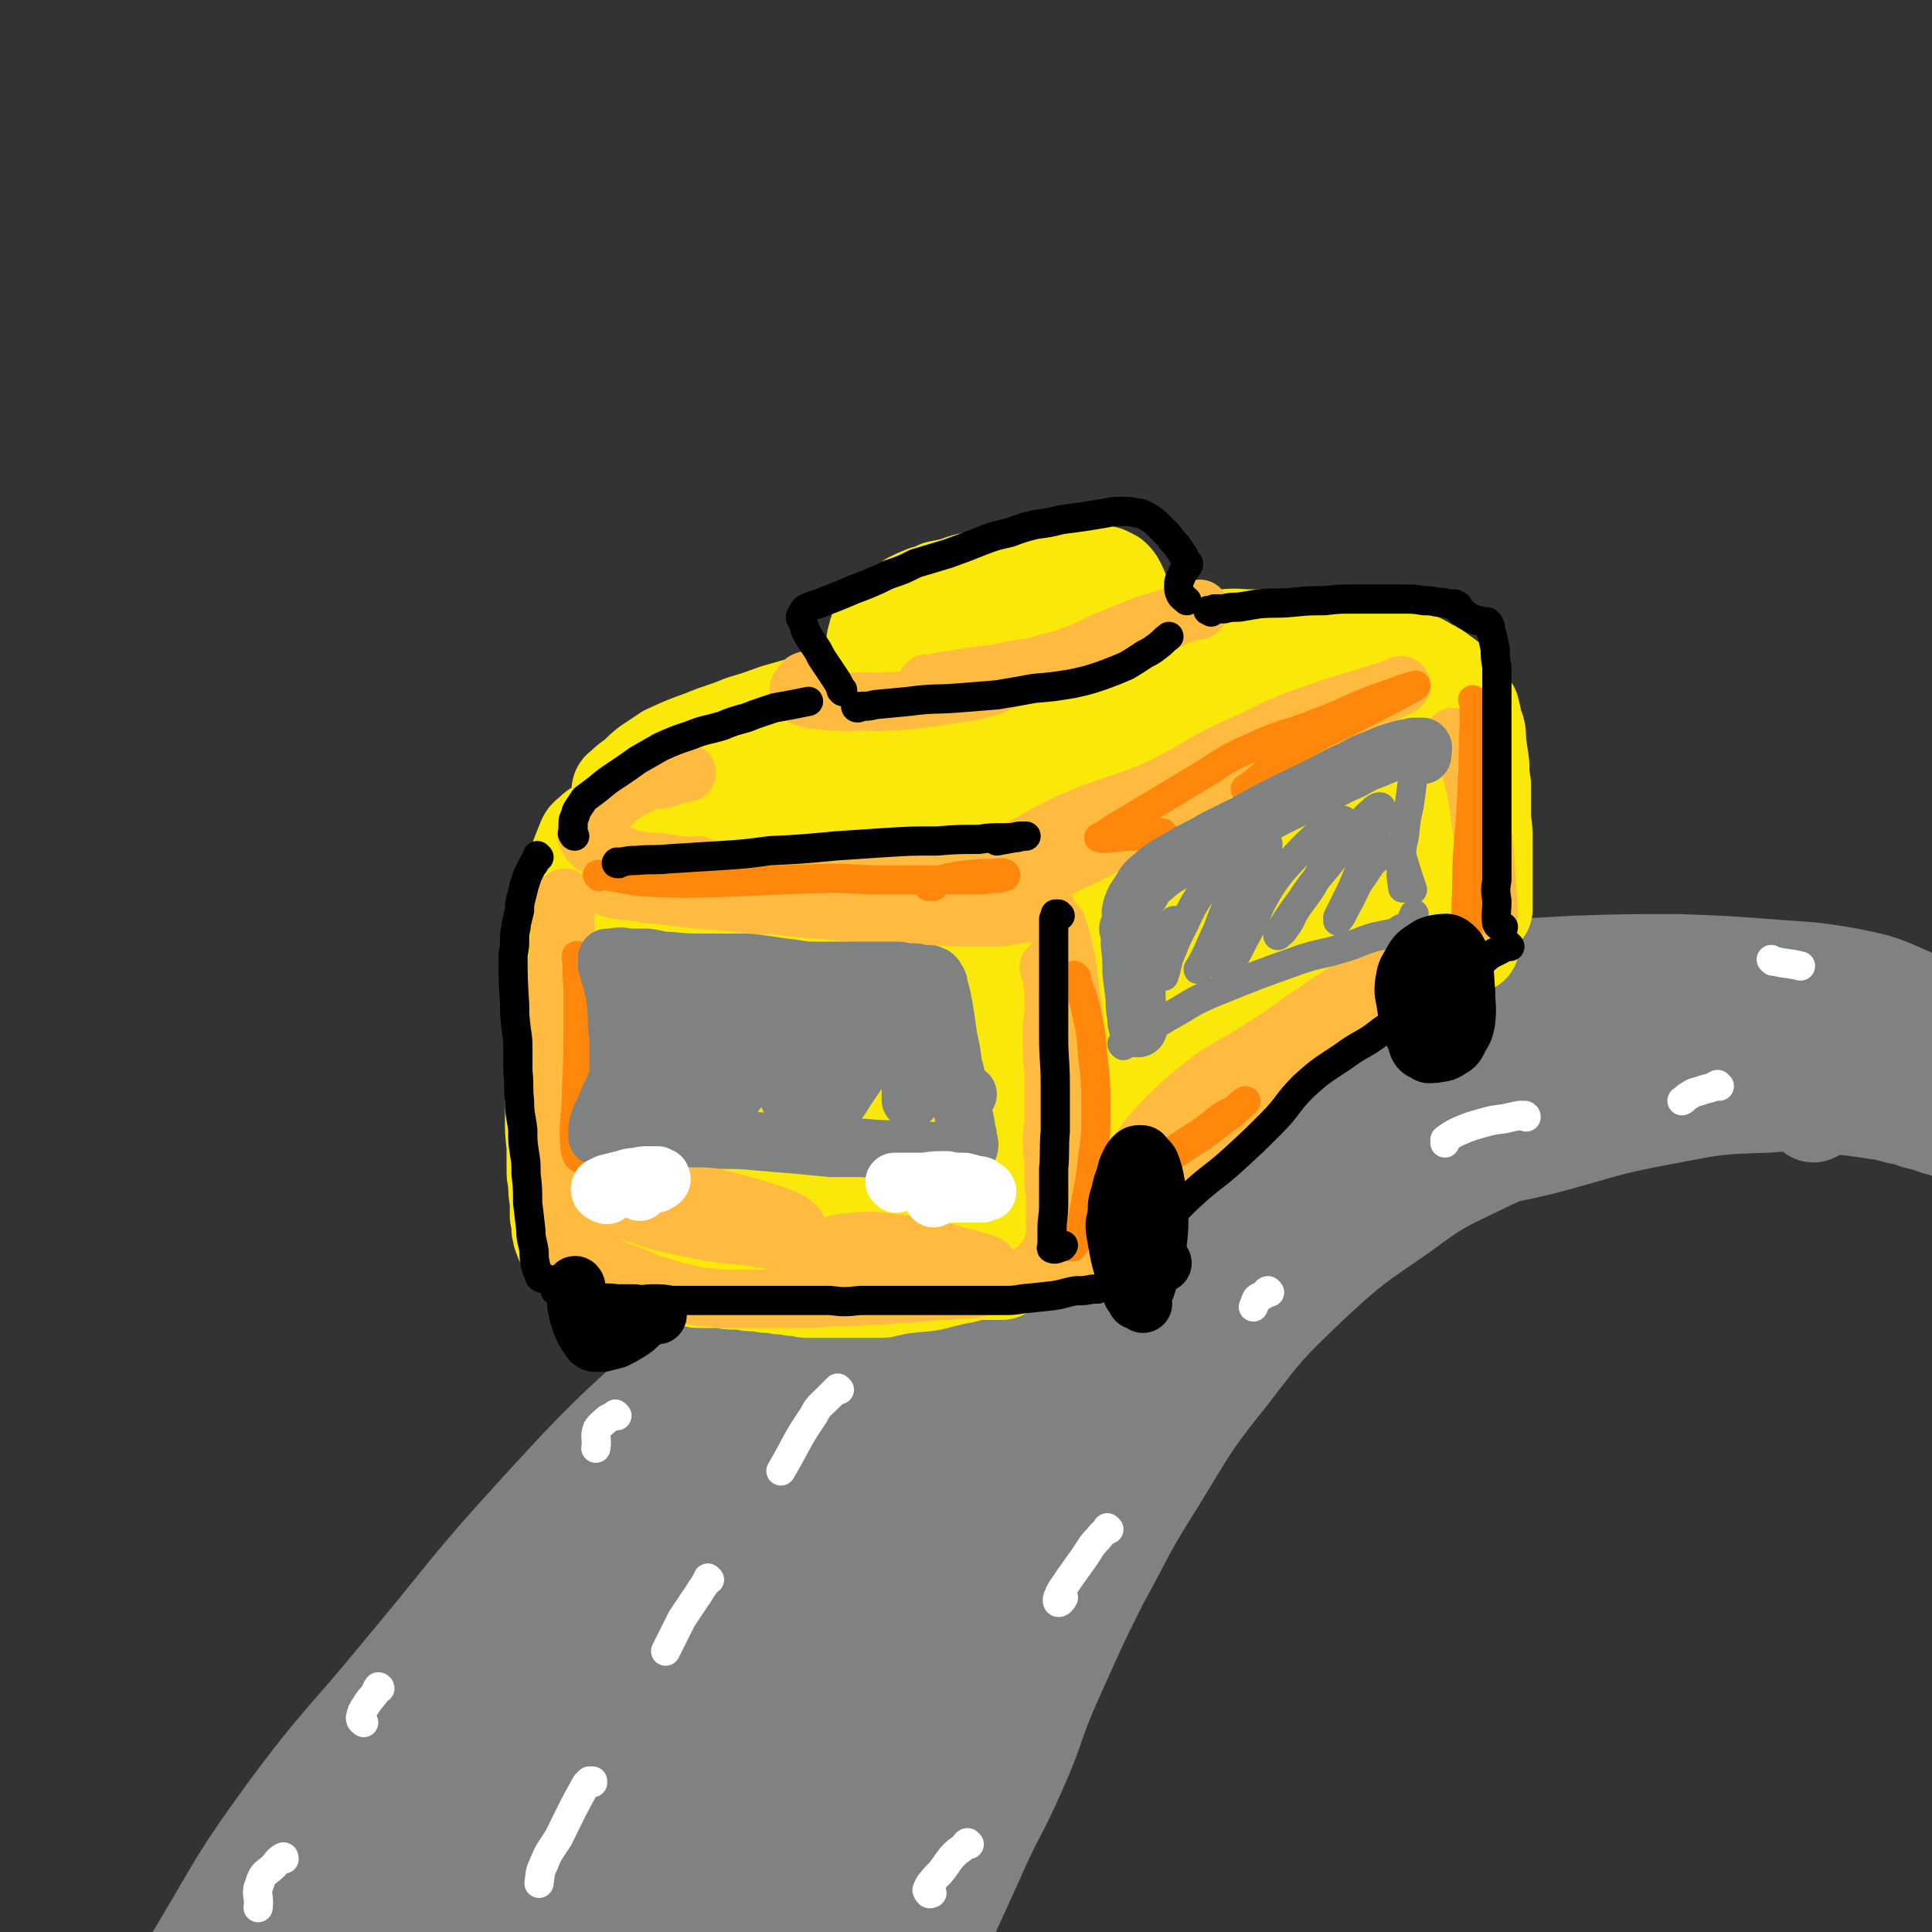 <svg viewBox='0 0 1190 1190' version='1.1' xmlns='http://www.w3.org/2000/svg' xmlns:xlink='http://www.w3.org/1999/xlink'><rect x="0" y="0" width="1190" height="1190" fill="#333333" stroke="none"/><g fill='none' stroke='#808282' stroke-width='60' stroke-linecap='round' stroke-linejoin='round'><path d='M1051,636c0,0 0,-1 -1,-1 0,0 0,0 0,0 -1,-1 -1,-1 -3,-2 -4,-1 -4,-1 -8,-3 -8,-2 -8,-3 -16,-5 -11,-4 -11,-4 -22,-6 -17,-4 -17,-5 -35,-6 -23,-2 -23,-2 -45,0 -33,2 -33,2 -65,7 -38,7 -38,8 -76,17 -41,10 -42,7 -82,22 -47,18 -47,19 -91,44 -49,28 -49,29 -93,62 -49,37 -49,37 -94,78 -46,42 -47,42 -89,88 -43,47 -42,49 -83,98 -36,44 -38,42 -72,88 -29,40 -28,41 -53,83 -20,34 -23,34 -36,70 -8,20 -4,22 -5,44 0,2 0,2 1,4 '/><path d='M1117,686c0,0 0,-1 -1,-1 -1,-1 0,-2 -1,-3 -10,-5 -10,-6 -21,-10 -6,-3 -7,-2 -13,-3 -12,-1 -12,-1 -24,-1 -17,1 -17,-1 -34,2 -27,5 -27,6 -53,15 -30,11 -30,12 -59,24 -29,11 -30,9 -58,24 -31,17 -32,17 -60,39 -32,26 -33,26 -60,56 -36,41 -38,41 -66,87 -37,59 -35,60 -64,123 -29,62 -26,64 -52,128 -25,62 -26,61 -49,124 -17,47 -14,48 -30,96 -11,36 -13,35 -24,71 -8,25 -10,25 -12,50 -2,16 1,16 3,32 0,1 1,1 2,2 '/><path d='M562,795c0,0 0,-1 -1,-1 -1,0 -1,0 -2,1 -22,18 -24,15 -43,35 -37,40 -40,39 -70,84 -66,99 -64,102 -123,206 -23,40 -20,42 -42,82 -13,23 -13,23 -29,43 -8,10 -9,9 -18,16 -1,1 -3,1 -3,0 0,-6 2,-8 4,-15 10,-30 10,-30 22,-59 18,-45 18,-45 39,-88 21,-42 21,-42 45,-82 18,-31 19,-31 39,-62 13,-21 13,-20 27,-41 5,-8 5,-10 10,-16 1,-1 3,1 2,2 -10,17 -12,17 -23,35 -27,39 -26,40 -54,79 -28,40 -27,40 -57,80 -26,35 -27,34 -54,68 -18,23 -16,25 -35,45 -10,10 -11,9 -24,16 -2,2 -5,2 -5,0 3,-8 5,-10 11,-20 21,-34 21,-34 44,-67 31,-46 31,-46 65,-90 33,-42 34,-41 68,-82 30,-35 28,-37 61,-69 21,-22 22,-22 46,-39 7,-5 19,-11 17,-5 -6,18 -17,25 -32,52 -29,51 -30,51 -56,103 -28,57 -26,58 -53,115 -21,44 -22,43 -44,87 -8,18 -8,19 -16,37 -2,3 -4,8 -2,7 4,-2 7,-6 13,-13 23,-31 23,-32 44,-65 32,-49 31,-50 63,-99 31,-50 31,-50 64,-100 23,-34 21,-36 47,-68 18,-24 20,-23 41,-44 11,-11 12,-13 24,-21 3,-2 7,-1 7,2 -1,20 -2,22 -8,44 -15,56 -15,56 -33,112 -19,58 -19,58 -41,116 -16,40 -16,41 -35,79 -8,17 -10,16 -20,32 -4,6 -4,7 -8,13 -1,1 -4,3 -3,2 10,-20 14,-22 25,-45 23,-49 20,-50 43,-99 25,-56 24,-57 53,-111 21,-41 22,-41 46,-80 15,-24 15,-25 32,-48 9,-11 10,-13 20,-20 2,-2 5,0 4,2 -1,21 -1,23 -7,44 -16,55 -16,56 -37,110 -21,57 -20,57 -47,112 -20,39 -21,39 -46,75 -14,20 -14,21 -31,38 -7,7 -9,7 -18,10 -2,0 -3,-1 -3,-4 2,-20 2,-21 7,-42 14,-51 11,-52 30,-100 22,-55 22,-55 51,-106 27,-46 29,-45 61,-89 24,-33 24,-34 51,-64 16,-17 17,-16 35,-31 6,-5 6,-6 14,-10 5,-3 7,-4 11,-4 2,0 2,3 1,6 -13,30 -12,31 -28,59 -28,47 -29,47 -61,91 -29,41 -29,42 -61,80 -27,31 -29,29 -58,58 -23,23 -23,23 -47,45 -21,19 -21,18 -42,36 -18,15 -17,15 -35,30 -15,13 -14,13 -30,26 -10,8 -10,9 -21,16 -6,4 -7,4 -14,6 -3,1 -4,0 -7,0 -1,0 -1,0 -1,-1 -1,0 0,-1 0,-1 0,-2 0,-2 1,-4 1,-5 1,-5 3,-10 3,-11 3,-11 6,-22 10,-34 8,-34 19,-67 7,-21 7,-21 17,-40 10,-23 11,-23 23,-44 12,-20 11,-21 25,-40 18,-23 20,-22 39,-44 22,-25 20,-26 43,-50 25,-26 26,-26 54,-49 30,-25 30,-25 62,-49 34,-24 33,-26 69,-46 32,-19 33,-18 68,-32 39,-17 39,-18 80,-31 42,-15 42,-15 86,-25 38,-9 39,-8 78,-12 34,-3 35,-1 69,-1 27,0 27,-1 55,1 25,3 26,1 51,9 11,3 10,6 20,13 5,3 5,3 9,6 0,0 0,1 0,1 0,0 0,0 0,0 0,-1 0,0 -1,0 0,-1 0,-1 -1,-1 -1,0 -1,0 -2,0 -1,0 -1,0 -2,-1 -2,0 -2,0 -4,-1 -4,-1 -4,-1 -8,-2 -5,-2 -5,-2 -11,-3 -7,-2 -7,-2 -14,-3 -13,-2 -13,-2 -25,-3 -20,-1 -21,-3 -41,-1 -31,1 -31,1 -62,7 -39,7 -39,9 -77,19 -37,9 -38,6 -74,17 -38,12 -38,12 -75,27 -37,16 -37,16 -72,36 -38,23 -38,23 -74,50 -40,29 -40,29 -77,62 -37,33 -37,33 -72,69 -30,32 -31,31 -58,65 -23,28 -22,29 -42,58 -16,22 -16,22 -30,45 -11,18 -11,18 -20,36 -7,16 -6,17 -13,33 -5,11 -5,11 -11,22 -4,7 -4,7 -8,13 -3,3 -2,4 -5,7 -1,0 -2,0 -2,0 0,-3 1,-4 2,-8 4,-19 4,-19 9,-37 10,-30 8,-31 21,-60 18,-39 18,-39 41,-75 25,-40 25,-40 55,-77 27,-35 27,-35 59,-66 32,-31 33,-31 68,-59 36,-28 37,-28 74,-54 38,-25 38,-25 77,-47 34,-19 35,-17 70,-33 33,-16 33,-16 65,-31 25,-11 24,-13 50,-23 31,-11 31,-9 62,-19 4,-1 5,-1 7,-2 0,-1 -1,-1 -2,0 -11,1 -11,0 -21,2 -25,6 -25,6 -49,14 -35,12 -34,13 -68,26 -39,15 -40,13 -76,31 -45,22 -45,22 -87,48 -44,28 -44,28 -86,59 -38,27 -39,26 -75,56 -36,30 -36,30 -69,64 -31,30 -30,31 -58,64 -25,30 -24,31 -47,62 -20,26 -21,26 -40,53 -14,20 -14,20 -27,41 -9,15 -7,16 -16,32 -3,7 -4,7 -8,14 -1,1 -1,1 -2,3 -1,1 -1,2 -1,3 0,0 0,-1 1,-1 3,-9 3,-9 6,-18 7,-20 7,-21 15,-40 13,-32 11,-32 26,-63 17,-33 17,-33 37,-65 22,-35 23,-35 47,-69 22,-31 20,-32 43,-62 23,-30 23,-31 49,-58 26,-27 27,-25 55,-50 28,-26 28,-27 57,-51 31,-24 31,-25 63,-46 29,-20 29,-21 61,-38 32,-16 32,-15 65,-28 34,-13 34,-14 69,-24 34,-10 34,-10 68,-15 31,-4 32,-3 63,-5 32,-1 32,-1 64,-1 27,1 27,1 54,3 24,2 24,1 48,5 20,4 21,4 39,12 10,5 9,7 17,14 2,2 2,3 3,5 2,3 1,3 2,5 1,2 1,2 2,4 0,1 0,1 0,2 0,1 0,1 0,2 0,1 0,1 0,1 0,1 -1,1 -1,1 -1,1 -1,1 -2,1 -1,0 -1,0 -1,0 -1,0 -1,0 -2,-1 -3,0 -3,-1 -7,-1 -10,-2 -10,-2 -20,-4 -16,-4 -16,-5 -32,-8 -23,-3 -23,-4 -47,-6 -32,-1 -33,-2 -65,0 -41,2 -41,2 -82,8 -45,6 -46,3 -89,16 -47,13 -49,12 -92,36 -86,48 -86,49 -166,108 -35,26 -34,29 -63,62 -23,25 -20,27 -40,54 -10,13 -12,13 -21,27 -2,4 -2,6 -3,9 0,1 2,1 2,0 10,-6 10,-6 19,-13 28,-23 28,-23 55,-47 41,-36 40,-37 80,-74 41,-38 41,-38 82,-76 30,-28 29,-30 62,-56 24,-19 26,-16 52,-34 13,-9 12,-10 24,-19 3,-2 6,-4 5,-4 -2,2 -5,4 -11,8 -30,24 -31,23 -61,48 -49,40 -50,40 -96,84 -52,49 -52,50 -101,103 -46,49 -45,50 -88,101 -33,38 -33,37 -64,76 -13,18 -12,18 -24,36 -2,3 -3,3 -3,5 0,1 1,2 2,1 13,-9 14,-10 26,-21 26,-23 25,-23 49,-47 33,-34 33,-34 66,-68 28,-29 28,-29 56,-58 19,-20 18,-21 38,-39 5,-5 9,-7 12,-7 1,0 -1,5 -4,8 -21,32 -21,31 -44,62 -29,40 -28,40 -59,80 -29,38 -28,38 -59,75 -24,28 -24,28 -50,54 -16,16 -16,16 -34,30 -7,5 -10,5 -16,8 0,1 2,0 3,-1 15,-21 14,-22 29,-42 32,-41 31,-42 65,-82 37,-44 36,-46 77,-87 42,-42 42,-43 89,-80 40,-31 42,-29 85,-56 19,-12 19,-11 39,-23 '/><path d='M1105,679c0,0 0,0 -1,-1 0,0 0,1 -1,1 -2,0 -2,0 -4,0 -4,-1 -4,-2 -9,-1 -26,0 -26,-1 -52,2 -20,2 -20,3 -40,8 -22,5 -22,6 -43,13 -22,8 -23,7 -43,17 -25,12 -26,12 -49,29 -29,20 -30,20 -56,44 -27,26 -27,26 -50,56 -25,31 -24,32 -45,66 -19,30 -18,31 -35,62 -15,30 -15,31 -29,62 -11,25 -9,26 -20,51 -13,30 -15,29 -28,59 -13,29 -14,29 -25,59 -9,23 -8,23 -15,47 -6,18 -6,18 -11,36 -3,14 -4,13 -6,27 -2,11 -1,11 -2,22 -1,5 -1,5 -2,11 0,2 0,5 1,4 2,-4 2,-7 4,-15 6,-26 6,-26 11,-52 9,-40 7,-40 17,-79 12,-44 13,-44 26,-87 13,-41 12,-41 26,-81 11,-35 11,-35 26,-69 11,-26 13,-26 26,-52 7,-15 7,-15 15,-30 5,-10 5,-10 10,-19 2,-4 4,-7 5,-8 0,0 -1,3 -2,5 -14,27 -15,26 -28,53 -24,48 -23,48 -46,96 -26,52 -25,52 -53,102 -21,39 -20,39 -44,76 -16,24 -18,23 -36,46 -8,10 -8,11 -17,19 -3,2 -6,4 -7,2 -2,-5 -2,-9 0,-17 5,-41 3,-41 13,-81 14,-49 17,-48 34,-96 17,-48 16,-48 36,-94 13,-30 14,-30 30,-58 7,-14 9,-13 17,-26 3,-5 7,-10 6,-11 -1,-2 -7,1 -11,6 -25,26 -25,26 -46,56 -37,53 -36,53 -69,109 -36,62 -33,64 -69,127 -28,51 -27,53 -59,102 -22,33 -23,32 -49,63 -10,12 -12,15 -24,22 -2,2 -4,-1 -4,-4 2,-21 1,-22 7,-43 12,-45 12,-45 29,-89 16,-40 17,-39 36,-78 2,-3 3,-3 5,-6 '/></g>
<g fill='none' stroke='#FAE80B' stroke-width='60' stroke-linecap='round' stroke-linejoin='round'><path d='M378,517c0,0 -1,0 -1,-1 0,0 0,1 0,1 0,1 0,0 0,1 -1,1 -1,1 -1,3 0,3 0,3 -1,6 0,6 -1,6 -2,12 -1,8 -1,8 -2,15 0,6 -1,6 -1,12 -1,7 0,7 -1,13 0,8 0,8 0,15 0,8 0,8 0,16 1,8 0,8 0,16 0,5 0,5 0,11 0,5 0,5 0,10 0,5 0,5 0,10 0,6 0,6 1,13 0,7 0,7 0,14 0,6 0,6 1,13 0,5 0,5 0,10 0,4 0,4 1,9 0,4 0,4 1,8 1,4 1,4 2,7 0,4 0,4 1,7 1,3 1,3 1,6 1,3 1,3 1,5 0,2 0,2 0,4 1,2 1,2 1,4 0,1 0,1 0,3 1,1 1,1 1,3 0,1 0,1 0,3 0,1 0,1 0,3 1,1 1,1 2,3 0,1 0,1 1,2 1,2 1,2 2,3 2,1 2,1 3,2 2,1 2,1 3,2 2,1 2,1 4,2 2,1 2,1 3,1 2,1 2,1 4,1 2,1 2,1 4,1 2,0 2,0 4,0 2,0 2,0 4,0 3,1 3,1 6,1 3,0 3,0 6,0 3,1 3,1 6,1 4,0 4,0 7,0 3,0 3,0 7,0 3,1 3,1 7,1 3,0 3,0 6,0 2,1 2,1 5,1 2,0 2,0 4,0 3,1 3,1 5,1 2,0 2,0 4,0 2,0 2,1 4,1 2,0 2,0 4,0 3,1 3,1 6,1 2,0 2,0 5,1 3,0 3,0 6,0 3,0 3,0 5,0 3,0 3,0 6,0 3,0 3,0 6,0 3,0 3,0 6,0 3,0 3,0 6,0 2,0 2,0 5,0 2,0 2,0 4,0 2,0 2,0 4,0 2,-1 2,-1 4,-1 2,0 2,-1 4,-1 2,0 2,0 4,-1 1,0 1,0 3,-1 2,0 2,0 4,-1 1,0 1,0 3,-1 2,-1 2,-1 3,-1 2,-1 2,-1 3,-1 1,0 2,0 3,-1 1,0 1,0 2,0 1,0 1,0 1,-1 1,0 1,0 2,0 1,0 1,0 2,0 1,0 1,0 2,0 0,-1 0,0 1,-1 1,0 1,0 1,0 1,0 1,0 1,0 1,0 1,0 1,0 0,0 0,0 1,0 0,0 0,0 0,0 1,0 1,0 1,0 0,0 0,0 0,0 1,0 1,0 2,0 0,0 0,0 1,0 1,0 1,0 2,0 1,0 1,0 2,0 1,0 1,0 2,0 1,0 1,0 2,0 1,0 1,0 2,0 2,0 2,0 3,0 1,0 1,0 2,0 1,0 1,0 2,0 1,0 1,0 2,0 1,0 1,0 2,0 0,0 0,0 1,0 1,0 1,0 2,0 0,-1 0,-1 1,-1 1,-1 1,0 1,-1 1,0 1,0 1,-1 1,-1 1,-1 1,-1 1,-1 1,-1 1,-2 1,-1 1,-1 1,-1 1,-1 1,-1 1,-2 1,-1 0,-1 1,-2 0,-2 0,-1 0,-3 1,-1 1,-1 1,-2 0,-1 1,-1 1,-3 0,-1 0,-1 1,-3 0,-2 0,-2 0,-3 1,-3 1,-3 1,-5 0,-3 0,-3 0,-5 1,-2 1,-2 1,-5 0,-2 0,-2 0,-5 0,-4 0,-4 1,-8 0,-6 0,-6 0,-12 0,-8 0,-8 0,-16 1,-7 1,-7 1,-15 0,-7 0,-7 0,-13 0,-12 0,-12 0,-24 0,-9 0,-9 0,-18 0,-9 0,-9 0,-17 0,-5 0,-5 0,-11 0,-4 0,-4 -1,-8 0,-4 0,-4 0,-8 -1,-6 -1,-6 -1,-11 -1,-7 -1,-7 -2,-13 0,-7 0,-7 -1,-13 0,-6 0,-6 -1,-11 0,-4 0,-4 -1,-9 0,-2 0,-2 0,-5 0,-2 0,-2 0,-3 -1,-2 -1,-2 -1,-4 0,-2 0,-2 0,-3 -1,-2 -1,-2 -1,-4 -1,-2 -1,-2 -3,-4 -1,-2 -1,-2 -4,-4 -3,-2 -3,-2 -6,-4 -5,-2 -5,-2 -10,-4 -5,-2 -5,-2 -11,-4 -5,-2 -5,-2 -11,-4 -5,-1 -5,-1 -11,-2 -7,-1 -7,-1 -14,-1 -8,-1 -8,-1 -17,-1 -8,1 -8,1 -17,1 -7,1 -7,1 -13,1 -6,1 -6,1 -12,1 -7,1 -7,1 -13,1 -8,1 -8,1 -16,2 -8,0 -8,1 -16,2 -6,1 -6,1 -12,2 -5,1 -5,2 -10,3 -4,1 -4,1 -8,1 -4,1 -4,1 -8,1 -5,1 -5,1 -10,2 -5,1 -5,1 -11,2 -4,1 -4,1 -8,2 -4,1 -4,1 -7,2 -3,1 -3,1 -5,3 -3,1 -3,1 -5,3 -2,2 -3,2 -4,4 -2,5 -2,5 -4,10 -2,7 -2,7 -3,14 -1,8 -1,8 -2,16 -1,8 -1,8 -1,15 0,10 0,10 0,19 -1,12 -1,12 -1,24 0,10 0,10 0,19 1,8 1,8 1,15 0,12 0,12 1,24 0,10 0,10 0,21 0,8 0,8 0,17 0,6 1,6 1,12 0,5 0,5 0,10 1,4 1,4 1,9 0,2 0,2 1,5 0,2 0,3 1,3 6,1 7,0 13,-1 '/><path d='M371,548c0,0 -1,-1 -1,-1 -1,0 0,0 0,0 -1,2 -2,2 -3,3 -2,3 -2,3 -4,7 -2,4 -2,4 -4,9 -3,6 -3,5 -5,11 -3,9 -3,9 -4,19 -3,13 -3,13 -5,26 -1,10 -1,10 -2,21 -1,11 -1,11 -2,22 0,12 0,12 0,23 0,9 0,9 1,18 0,7 0,7 0,13 0,5 0,5 1,9 0,6 0,6 1,12 0,5 0,5 0,9 1,4 1,4 1,8 1,2 0,2 1,4 1,3 1,3 2,5 2,2 2,2 5,4 4,2 4,2 8,4 6,2 6,2 12,4 7,2 7,2 14,3 6,1 6,1 12,1 9,0 9,0 17,0 10,0 10,0 19,1 10,0 10,1 20,2 8,1 8,1 16,2 7,1 7,1 14,2 9,1 9,0 18,1 8,1 8,0 16,1 7,0 7,0 14,1 5,0 5,0 10,0 4,0 4,0 7,0 11,-1 11,-1 21,-2 7,-1 7,-2 13,-3 7,-2 7,-1 13,-3 5,-2 5,-2 11,-4 4,-1 4,-1 8,-4 5,-2 5,-2 8,-5 5,-3 5,-3 9,-7 4,-4 4,-4 7,-8 4,-4 4,-4 7,-9 3,-3 3,-3 6,-8 2,-4 2,-4 3,-10 2,-8 2,-8 3,-16 2,-9 2,-9 3,-18 1,-8 1,-8 2,-17 0,-7 0,-7 1,-14 0,-7 0,-7 1,-14 0,-8 0,-8 1,-15 0,-9 0,-9 1,-17 1,-8 1,-8 2,-16 1,-7 1,-7 2,-14 1,-6 0,-6 1,-11 0,-5 0,-5 0,-10 -1,-5 -1,-5 -1,-9 -1,-5 -1,-5 -2,-9 -1,-5 -1,-5 -2,-10 -2,-4 -1,-4 -3,-8 -2,-4 -2,-4 -4,-7 -2,-3 -2,-3 -4,-6 -2,-2 -2,-2 -5,-4 -2,-3 -2,-3 -5,-5 -4,-3 -4,-3 -7,-5 -5,-3 -5,-3 -10,-6 -7,-4 -7,-4 -14,-7 -9,-4 -9,-4 -18,-7 -8,-2 -8,-3 -17,-5 -6,-1 -6,-1 -13,-2 -8,0 -8,0 -17,0 -9,0 -10,0 -19,1 -10,0 -10,1 -19,2 -9,1 -9,1 -18,2 -10,1 -10,0 -20,2 -11,2 -11,2 -22,4 -8,2 -8,3 -17,5 -5,2 -5,2 -10,5 -3,1 -6,1 -6,4 -1,2 2,2 4,4 0,0 0,0 0,0 '/><path d='M383,488c0,-1 -1,-1 -1,-1 0,-1 1,-1 2,-2 3,-3 3,-3 6,-5 5,-4 4,-4 9,-8 6,-4 6,-4 12,-8 11,-5 11,-5 22,-9 12,-5 12,-4 24,-9 10,-3 10,-3 21,-7 14,-4 14,-4 28,-8 13,-4 13,-3 26,-7 11,-3 11,-3 21,-6 13,-3 14,-3 27,-5 12,-2 12,-2 24,-4 12,-2 12,-2 24,-4 13,-1 14,-1 27,-3 13,-1 13,-1 26,-3 12,-1 12,-1 23,-2 14,-2 14,-2 28,-3 11,-1 11,-1 22,-1 8,-1 8,0 17,0 5,0 5,0 10,0 5,1 5,1 10,1 4,1 4,0 7,2 5,2 4,3 8,6 1,1 1,1 1,2 '/><path d='M670,754c-1,0 -1,-1 -1,-1 -1,0 0,0 0,0 1,0 1,-1 1,-1 2,-2 2,-2 3,-3 3,-4 4,-3 7,-7 4,-4 4,-3 8,-8 6,-6 6,-6 11,-12 7,-9 7,-9 15,-18 9,-9 10,-9 20,-18 9,-8 9,-8 18,-15 7,-5 7,-5 13,-10 7,-6 7,-6 14,-11 10,-8 10,-8 20,-16 10,-7 10,-7 19,-14 7,-6 7,-6 14,-12 5,-4 5,-4 11,-8 4,-3 5,-3 9,-5 6,-2 7,-2 13,-4 7,-2 7,-2 13,-4 6,-1 6,-1 11,-2 4,-1 4,-1 8,-2 2,0 2,0 5,0 1,-1 1,-1 2,-1 1,0 1,0 2,0 0,0 0,0 0,0 '/><path d='M802,410c-1,0 -2,-1 -1,-1 0,-1 1,0 3,-1 3,0 3,0 6,-1 4,-1 4,-1 9,-2 4,-1 4,-2 9,-2 4,-1 4,-1 9,-1 5,0 5,0 11,0 11,2 11,1 22,4 5,2 5,2 10,5 4,2 4,2 8,5 3,2 3,2 6,5 2,3 2,3 4,5 3,3 3,3 4,6 2,2 2,2 4,5 1,4 1,4 2,9 2,5 2,5 2,11 1,7 1,7 2,14 0,6 0,6 1,12 0,5 0,5 0,10 0,6 0,6 0,12 1,6 1,6 1,13 0,7 0,7 0,13 0,6 0,6 0,13 0,4 0,4 0,8 0,3 0,3 0,5 0,2 0,2 0,3 -1,1 -1,0 -1,0 -1,-3 -1,-3 -2,-5 -2,-6 -1,-6 -3,-12 -1,-7 -1,-7 -2,-14 -2,-8 -2,-8 -5,-16 -2,-8 -2,-9 -5,-17 -3,-6 -2,-7 -7,-12 -3,-4 -3,-5 -8,-7 -4,-1 -5,-1 -10,0 -11,5 -10,7 -21,12 -20,10 -21,8 -40,20 -19,12 -17,15 -35,29 -16,13 -16,13 -33,25 -8,6 -8,6 -16,12 -3,3 -4,3 -6,6 -1,0 1,1 2,1 9,-3 10,-2 18,-7 16,-9 14,-11 30,-21 16,-11 17,-10 34,-20 11,-7 11,-7 22,-12 4,-3 4,-3 9,-4 1,-1 3,-1 2,0 -5,5 -6,6 -13,12 -16,14 -16,15 -32,28 -17,13 -18,12 -34,24 -14,11 -15,11 -28,22 -7,6 -7,7 -13,13 -1,2 -3,4 -2,3 4,-2 6,-4 12,-8 15,-10 15,-10 29,-20 21,-14 21,-14 41,-28 17,-11 16,-12 33,-22 7,-4 7,-5 14,-6 1,0 2,1 2,3 -3,7 -3,9 -9,16 -12,13 -14,12 -28,24 -14,12 -13,12 -27,24 -12,9 -12,9 -24,17 -7,5 -7,6 -13,8 -2,1 -5,0 -4,-1 2,-7 4,-8 9,-15 25,-38 24,-38 50,-75 11,-16 13,-15 24,-31 7,-10 7,-11 12,-22 2,-5 2,-8 1,-12 -1,-2 -4,0 -7,0 -15,4 -15,4 -30,9 -23,7 -23,7 -45,14 -18,6 -18,6 -35,11 -11,3 -11,3 -22,5 -4,0 -6,0 -8,-1 -1,-1 0,-2 1,-4 5,-10 4,-11 11,-20 9,-13 10,-12 21,-23 9,-9 10,-8 19,-16 4,-3 5,-3 7,-7 1,-2 1,-4 -1,-4 -6,-2 -7,-1 -14,-1 -17,2 -17,2 -33,5 -22,4 -22,3 -43,8 -20,5 -20,6 -40,11 -16,5 -16,5 -33,9 -8,2 -8,3 -16,4 -4,0 -6,1 -7,0 -1,-2 1,-4 4,-6 14,-8 14,-8 30,-15 18,-9 18,-9 37,-16 21,-8 21,-7 42,-13 16,-4 16,-4 32,-7 10,-2 11,-2 21,-2 2,0 4,0 5,2 0,2 -2,3 -4,5 -4,5 -4,5 -10,9 -6,4 -5,5 -12,8 -8,4 -8,4 -16,6 -7,2 -8,2 -15,2 -6,0 -6,0 -12,-1 -4,-1 -4,-1 -7,-2 -3,-2 -3,-2 -6,-4 -2,-2 -2,-3 -4,-5 -3,-3 -2,-3 -5,-6 -3,-2 -3,-2 -6,-3 -4,-1 -4,-1 -8,-1 -7,0 -7,0 -14,0 -8,1 -8,2 -17,3 -7,1 -7,1 -14,2 -5,1 -5,1 -10,2 -5,1 -5,1 -10,1 -4,1 -4,1 -8,1 -3,1 -3,1 -6,1 -2,0 -2,0 -4,0 -1,0 -2,0 -3,-1 -1,-1 -1,-1 -1,-2 -1,-2 -1,-2 -1,-3 0,-2 0,-2 -1,-4 0,-2 0,-2 0,-4 0,-3 -1,-3 -1,-6 0,-2 0,-2 0,-4 0,-2 0,-2 0,-4 0,-5 0,-5 1,-9 0,-2 0,-2 1,-4 0,-2 0,-2 1,-3 1,-2 0,-2 1,-4 1,-1 2,-1 3,-3 2,-2 2,-2 4,-4 2,-2 2,-2 5,-4 4,-2 4,-2 7,-4 4,-2 4,-2 9,-4 4,-1 4,-1 8,-3 5,-1 5,-1 10,-2 5,-2 5,-2 9,-3 4,-1 5,-1 9,-2 3,-1 3,-1 7,-2 2,0 2,0 5,-1 3,0 3,0 5,0 3,0 3,0 7,0 4,-1 4,-1 8,-1 4,0 4,0 9,0 5,-1 5,-1 10,0 4,0 4,0 8,0 3,0 3,0 6,1 3,0 3,0 6,0 2,1 2,1 4,1 2,1 2,1 4,2 2,2 2,2 3,4 2,4 2,4 3,8 2,5 1,5 2,11 2,6 1,6 3,12 1,5 1,5 2,10 0,3 0,3 1,6 1,2 1,2 1,4 1,0 1,0 1,0 0,0 0,0 0,0 -1,-1 -1,-1 -2,-2 -2,-2 -2,-3 -5,-4 -4,-3 -4,-3 -9,-4 -9,-2 -9,-3 -17,-3 -9,-1 -9,-1 -18,1 -9,1 -9,2 -17,4 -6,1 -6,1 -11,4 -2,1 -4,2 -4,3 1,1 2,1 4,1 11,0 11,0 22,-1 16,-1 16,-1 32,-2 17,-1 17,-2 34,-2 13,0 13,-1 25,1 9,2 10,2 17,7 5,5 6,7 5,13 -1,13 -3,14 -10,26 -9,17 -11,16 -22,33 -8,10 -8,10 -16,20 -3,4 -3,4 -6,8 -1,1 -3,3 -2,3 1,0 2,-1 4,-3 14,-13 14,-13 28,-25 15,-14 14,-15 30,-27 12,-9 13,-9 27,-15 10,-4 11,-4 21,-5 3,0 9,0 7,3 -9,18 -13,21 -28,41 -13,16 -14,15 -28,30 -13,14 -14,13 -27,27 -7,7 -7,7 -14,14 -3,3 -3,3 -7,6 -1,0 -1,0 -2,1 0,0 1,-1 1,0 2,0 2,0 3,2 3,3 3,3 5,7 4,9 5,9 7,18 2,11 2,12 1,23 0,10 -1,10 -2,20 -2,9 -2,9 -5,17 -1,4 -1,5 -3,8 -2,3 -2,3 -4,4 -1,1 -2,1 -3,-1 -2,-6 -1,-7 -2,-14 0,-19 -2,-19 0,-38 4,-29 2,-30 11,-57 6,-23 8,-23 19,-44 9,-17 9,-18 20,-34 7,-10 6,-11 16,-19 7,-6 9,-5 18,-7 6,-2 7,-2 13,0 5,2 6,3 10,8 6,9 6,10 9,21 2,12 1,12 1,25 -1,16 -2,16 -4,33 -2,11 -2,11 -4,22 -1,6 -1,6 -2,11 -1,3 -1,4 -1,7 -1,0 0,-1 0,-2 3,-9 2,-10 5,-19 5,-15 5,-14 11,-29 5,-14 4,-14 10,-28 4,-11 4,-12 10,-21 4,-6 5,-6 10,-10 3,-2 5,-2 7,-1 3,3 4,4 5,9 3,9 2,9 3,18 0,13 0,13 -1,26 -2,12 -2,12 -4,24 -2,7 -2,7 -4,14 -1,3 -1,5 -2,7 0,0 0,-2 0,-3 0,-9 0,-9 1,-18 1,-15 1,-15 3,-30 1,-13 1,-13 2,-25 1,-6 1,-7 0,-12 0,-1 -1,-3 -2,-2 -4,4 -4,6 -7,12 -8,12 -7,12 -15,24 -13,19 -12,19 -27,36 -10,13 -11,13 -22,24 -8,8 -8,8 -17,14 -4,4 -4,4 -9,7 -2,1 -3,0 -6,1 -4,0 -4,0 -8,-1 -5,0 -5,0 -11,0 '/><path d='M445,552c0,0 0,-1 -1,-1 0,0 1,1 0,1 -1,2 -2,1 -3,4 -3,8 -3,8 -5,18 -4,23 -4,23 -7,47 -3,26 -3,26 -6,52 -3,20 -3,20 -6,40 -1,11 -1,11 -3,21 0,3 -1,5 -1,6 0,1 0,-1 1,-3 4,-15 3,-16 7,-31 7,-26 8,-26 15,-53 7,-27 7,-27 15,-55 6,-22 5,-23 12,-45 2,-8 2,-9 6,-16 2,-5 4,-10 7,-9 3,0 4,4 5,9 2,22 1,23 1,45 0,31 -1,31 -2,62 -1,25 -2,25 -2,51 -1,14 -1,14 0,28 0,7 -1,7 1,12 0,1 2,1 2,0 4,-12 3,-12 6,-25 7,-27 7,-27 13,-54 6,-31 5,-31 12,-61 5,-25 5,-26 13,-50 3,-8 3,-9 8,-15 4,-5 8,-9 11,-7 4,4 3,10 3,21 1,29 1,29 0,59 0,34 -1,34 -2,67 -1,25 -2,25 -2,50 0,14 -1,14 0,28 1,4 1,7 2,8 1,0 1,-3 2,-5 3,-15 3,-15 5,-31 4,-28 4,-28 7,-56 5,-31 3,-32 8,-63 5,-23 4,-23 12,-45 5,-12 5,-14 13,-23 3,-4 8,-6 11,-3 6,6 5,11 7,22 4,24 3,24 4,48 1,26 1,26 0,51 -1,23 -1,23 -4,47 -2,14 -2,14 -5,28 -1,5 -1,12 -3,11 -3,-1 -6,-6 -8,-14 -5,-21 -4,-21 -6,-43 -3,-27 -3,-27 -3,-55 -1,-21 -1,-21 0,-42 0,-11 1,-11 2,-23 0,-1 -1,-4 -1,-3 -3,7 -3,9 -6,18 -6,24 -5,24 -13,47 -8,25 -7,26 -19,50 -10,20 -12,20 -26,38 -11,13 -10,14 -23,24 -10,8 -11,10 -23,13 -8,1 -10,0 -18,-4 -12,-8 -14,-9 -21,-22 -13,-21 -11,-22 -19,-45 -8,-24 -7,-24 -13,-49 -4,-17 -4,-17 -6,-35 -2,-14 -2,-14 -2,-28 0,-10 0,-11 3,-20 1,-4 2,-8 4,-7 4,2 5,7 7,14 9,26 9,26 15,54 8,33 7,34 13,68 4,26 3,27 8,54 3,17 2,18 8,35 3,7 4,10 9,13 3,1 5,-1 7,-5 8,-14 7,-15 14,-31 14,-33 13,-33 27,-66 15,-36 15,-36 30,-72 14,-30 11,-32 29,-60 15,-25 18,-23 38,-46 13,-15 11,-18 27,-29 12,-8 15,-9 28,-9 6,-1 8,2 11,8 7,16 8,17 10,35 3,30 2,31 -2,61 -4,31 -6,31 -14,61 -5,19 -6,19 -11,38 -2,8 -2,8 -4,16 -1,1 -2,3 -2,2 0,-3 0,-6 1,-12 3,-26 3,-26 8,-51 6,-30 6,-30 14,-59 5,-19 5,-19 12,-38 2,-8 3,-8 6,-16 0,-3 2,-5 0,-5 -1,0 -3,2 -5,4 -14,9 -15,8 -27,19 -17,16 -15,18 -32,35 -14,13 -16,12 -31,25 -9,8 -9,7 -17,16 -3,3 -4,4 -5,8 0,0 1,0 3,0 9,-2 9,-2 18,-5 15,-4 14,-5 29,-9 18,-4 19,-5 38,-8 12,-2 13,-3 25,-1 8,1 10,1 14,8 7,10 7,11 9,24 2,21 -2,22 0,43 0,7 1,6 3,12 '/></g>
<g fill='none' stroke='#FFBB40' stroke-width='36' stroke-linecap='round' stroke-linejoin='round'><path d='M647,597c0,0 -1,-1 -1,-1 0,0 0,0 1,1 0,0 -1,-1 -1,-1 0,0 0,0 1,1 0,0 0,0 0,1 1,2 1,2 1,4 1,10 1,10 1,20 0,6 -1,6 -1,12 0,6 0,6 0,12 0,10 1,10 1,19 0,11 0,11 0,22 0,8 -1,8 -1,16 0,5 0,5 1,11 0,5 0,5 0,11 0,5 0,5 1,11 0,5 0,5 0,11 0,4 0,4 0,8 0,2 0,2 0,5 0,2 0,2 0,4 -1,3 -1,3 -2,4 -1,3 -1,3 -2,5 -1,2 -1,2 -3,4 -2,2 -2,2 -4,4 -2,2 -2,2 -4,3 -3,2 -3,2 -6,3 -4,1 -4,1 -9,2 -5,2 -5,2 -11,3 -6,1 -6,1 -12,2 -6,0 -6,0 -12,1 -4,0 -4,0 -9,0 -4,1 -4,1 -9,1 -7,1 -7,1 -14,1 -9,1 -9,1 -17,1 -8,1 -8,1 -15,1 -6,0 -6,0 -11,0 -6,1 -6,1 -11,1 -5,0 -5,0 -11,0 -7,0 -7,0 -14,0 -8,0 -8,0 -16,0 -7,0 -7,0 -14,0 -6,-1 -6,-1 -12,-1 -4,-1 -4,-1 -8,-2 -6,-1 -6,-1 -12,-3 -6,-2 -6,-2 -13,-4 -6,-3 -6,-3 -12,-5 -5,-2 -5,-2 -10,-4 -3,-2 -3,-2 -7,-4 -3,-2 -3,-2 -6,-4 -4,-1 -4,-1 -7,-3 -1,-1 -1,-1 -3,-1 -1,-1 0,-1 -1,-1 -1,-1 -1,-1 -2,-1 0,0 0,0 -1,-1 0,-1 0,-1 0,-2 -1,-1 -1,-1 -1,-2 -1,-3 -1,-3 -1,-6 -1,-3 -1,-3 -1,-7 -1,-4 -1,-4 -2,-9 0,-6 0,-6 -1,-13 -1,-8 -1,-8 -1,-16 -1,-9 -1,-9 -2,-18 -1,-9 -1,-9 -1,-18 0,-9 0,-9 0,-19 0,-13 0,-13 0,-26 0,-10 1,-10 1,-20 1,-8 1,-8 2,-15 1,-6 1,-6 1,-11 1,-6 1,-6 1,-12 1,-4 1,-4 1,-9 0,-3 1,-3 1,-6 0,-2 0,-2 0,-3 0,-1 1,-1 1,-1 0,2 -1,2 0,4 0,4 0,4 0,8 0,13 1,13 1,26 0,16 0,16 0,33 0,14 0,14 -1,29 0,12 0,12 -1,25 0,7 -1,7 -1,14 0,5 -1,7 0,10 0,1 1,-1 2,-2 3,-3 3,-3 5,-5 '/><path d='M376,547c0,0 -1,-1 -1,-1 0,0 0,1 1,1 2,1 2,0 4,1 5,1 5,1 9,1 8,1 8,2 15,2 25,3 25,3 50,5 13,2 14,1 27,2 17,2 17,2 34,3 15,2 15,2 30,2 14,1 14,1 28,1 13,1 13,1 26,1 9,0 9,0 18,0 6,-1 6,-1 11,-2 5,-1 5,-1 10,-2 2,-1 3,0 5,-2 1,-1 1,-2 0,-3 -1,-2 -1,-3 -3,-4 -5,-4 -5,-4 -11,-6 -11,-4 -12,-4 -23,-6 -12,-3 -12,-4 -24,-5 -13,-2 -13,0 -26,-1 -17,0 -17,0 -33,0 -12,0 -12,0 -25,1 -14,0 -14,0 -28,1 -12,1 -12,1 -23,2 -8,1 -8,1 -15,3 -6,1 -6,1 -12,3 -4,1 -4,1 -8,3 -3,1 -3,0 -6,2 -1,0 -1,0 -2,1 0,1 1,1 1,1 3,0 3,0 5,0 8,0 8,0 16,0 11,0 11,0 22,0 12,1 12,1 23,1 12,0 12,0 25,0 12,0 12,-1 24,-1 12,-1 12,-1 24,-1 7,-1 7,-1 15,-2 '/><path d='M628,550c0,0 -1,-1 -1,-1 1,-1 1,0 2,-1 11,-6 11,-6 21,-12 15,-8 16,-7 30,-15 22,-13 22,-14 43,-28 20,-12 19,-14 39,-25 16,-9 17,-8 34,-16 14,-6 15,-6 29,-12 11,-5 11,-5 22,-10 8,-4 9,-4 16,-8 0,0 -1,0 -1,1 -5,1 -5,2 -10,3 -17,6 -18,5 -35,11 -26,9 -26,9 -50,21 -28,12 -27,15 -54,28 -26,11 -27,9 -53,20 -17,8 -17,9 -34,18 -11,6 -11,6 -22,12 -5,2 -5,3 -9,6 0,0 0,0 1,0 '/><path d='M431,534c-1,0 -1,0 -1,-1 -1,0 -1,1 -2,1 -5,-1 -5,-1 -10,-1 -6,-1 -6,-1 -12,-2 -6,0 -6,0 -12,-1 -6,-1 -6,-1 -11,-3 -4,-1 -4,-1 -8,-2 -3,-2 -3,-1 -6,-3 -2,-1 -3,-1 -5,-3 -1,-1 -1,-1 -2,-3 -1,-1 -1,-2 -1,-3 1,-4 1,-4 4,-7 4,-6 5,-6 11,-10 6,-6 6,-6 13,-10 5,-3 5,-3 10,-5 4,-1 4,0 9,-1 7,-2 9,-3 15,-4 '/><path d='M504,420c0,0 -1,-1 -1,-1 0,0 0,0 -1,0 -1,0 -1,0 -2,0 -1,0 -1,0 -3,0 -1,1 -1,0 -2,1 -1,1 -1,1 -2,3 -1,1 -1,1 -1,2 0,2 0,2 1,3 1,1 1,1 2,1 4,2 4,2 9,2 7,1 7,1 14,1 7,1 7,0 14,0 7,0 7,1 13,0 8,0 8,0 16,-1 11,-1 11,-1 22,-3 10,-1 10,-1 19,-3 9,-2 9,-3 17,-6 10,-3 10,-3 20,-6 10,-4 10,-4 21,-8 10,-5 10,-5 20,-10 9,-3 9,-4 18,-7 8,-4 8,-3 17,-6 6,-2 6,-2 13,-4 4,-1 4,-1 9,-2 1,0 1,0 2,-1 0,0 -1,1 -1,1 -3,0 -3,0 -6,1 -6,2 -6,2 -12,5 -11,4 -11,5 -22,9 -13,5 -13,5 -27,9 -12,4 -12,5 -25,8 -12,4 -12,3 -24,5 -12,3 -12,2 -25,4 -6,1 -6,1 -13,2 -4,1 -4,1 -9,2 -2,0 -3,0 -4,0 0,0 2,0 3,0 4,-1 4,-1 9,-1 '/><path d='M665,776c0,0 -1,-1 -1,-1 0,0 0,0 0,0 5,-4 5,-5 9,-9 8,-9 7,-9 16,-17 15,-13 16,-12 31,-26 18,-16 17,-17 35,-33 16,-13 17,-13 33,-25 18,-15 18,-15 37,-29 15,-13 15,-14 31,-26 14,-9 15,-8 30,-16 7,-4 7,-4 14,-8 4,-2 4,-2 8,-4 2,-1 4,-3 4,-3 0,0 -2,1 -4,2 -12,5 -13,3 -24,10 -18,11 -17,13 -34,25 -22,14 -22,13 -44,27 -14,9 -14,9 -28,18 -5,3 -5,4 -9,7 -3,2 -4,3 -6,4 0,0 0,0 0,-1 3,-3 3,-3 7,-5 13,-9 13,-8 26,-16 19,-11 19,-12 38,-22 5,-3 6,-3 12,-5 '/><path d='M896,455c-1,0 -1,-1 -1,-1 0,0 0,0 0,0 1,0 1,0 2,0 1,1 2,1 3,3 2,5 2,5 4,11 3,9 3,9 5,19 2,10 2,10 3,19 2,13 2,13 3,26 1,15 1,15 2,31 0,4 0,4 0,9 0,2 0,3 0,5 0,1 -1,1 -1,1 -2,2 -2,2 -4,2 -6,2 -6,2 -12,3 -10,2 -10,2 -19,4 -10,3 -10,3 -19,7 -14,7 -15,6 -28,14 -16,9 -16,10 -31,20 -13,9 -12,9 -25,17 -15,10 -16,9 -31,19 -13,10 -13,10 -25,21 -7,7 -7,7 -14,15 -3,4 -3,4 -6,8 -1,2 -3,4 -2,4 1,1 3,0 6,-2 2,-1 2,-1 3,-2 '/><path d='M651,570c0,0 -1,-1 -1,-1 1,3 2,4 3,7 4,16 4,16 6,32 3,21 3,21 3,42 0,19 -1,19 -3,39 -1,15 -3,15 -4,31 0,7 0,7 1,15 0,1 1,1 1,2 '/><path d='M351,734c0,0 -1,-1 -1,-1 0,0 0,0 1,1 6,2 6,2 13,4 12,4 12,4 24,8 15,5 15,6 30,9 24,5 25,5 49,7 7,1 7,0 13,-1 3,0 3,0 7,-1 2,-1 2,0 3,-2 1,-1 1,-2 0,-3 -5,-4 -5,-4 -11,-6 -15,-5 -15,-5 -30,-9 -13,-3 -13,-4 -26,-6 -13,-1 -13,-1 -26,-1 -10,0 -10,0 -20,0 -6,0 -6,0 -12,1 -1,0 -3,1 -2,2 3,3 5,3 10,4 14,5 13,5 27,9 21,5 21,5 42,9 21,4 21,4 41,7 21,3 21,2 41,5 16,2 15,3 31,4 11,1 12,1 23,2 9,1 9,1 17,2 5,0 5,1 11,1 1,0 3,0 2,0 -11,-4 -14,-4 -27,-8 -15,-3 -15,-4 -29,-5 -14,-2 -15,-2 -28,-1 -8,1 -9,1 -16,4 -5,2 -6,3 -9,7 -1,1 0,1 1,3 '/></g>
<g fill='none' stroke='#FF880C' stroke-width='18' stroke-linecap='round' stroke-linejoin='round'><path d='M356,590c0,-1 -1,-2 -1,-1 0,0 0,0 0,1 1,9 0,9 1,17 0,14 0,14 0,27 0,19 0,19 -1,39 0,16 -2,17 -1,33 1,5 1,7 4,8 2,1 3,-2 5,-5 1,-1 1,-1 2,-3 '/><path d='M369,540c0,-1 -1,-1 -1,-1 0,-1 1,0 1,0 4,1 4,0 7,1 9,1 9,2 18,3 17,1 17,1 34,1 41,-1 41,-2 83,-3 16,0 16,1 33,1 15,0 15,0 30,0 11,0 11,0 23,0 7,0 7,0 15,-1 3,0 4,0 7,-1 1,-1 0,-2 0,-2 -3,-1 -4,0 -7,0 -9,0 -9,0 -18,1 -7,1 -7,1 -15,3 -4,1 -5,2 -7,4 -1,0 1,0 2,0 0,0 0,0 1,0 '/><path d='M717,514c-1,0 -1,-1 -1,-1 -2,0 -2,0 -3,0 -6,1 -6,1 -13,2 -7,0 -7,0 -14,1 -5,0 -6,1 -9,0 -1,0 1,-1 2,-1 7,-5 7,-5 14,-9 20,-12 20,-12 40,-24 19,-11 18,-13 39,-22 19,-9 20,-7 40,-15 16,-6 16,-7 31,-13 11,-4 11,-4 22,-8 3,-1 7,-2 7,-2 1,1 -3,2 -6,4 -13,7 -13,7 -27,14 -20,11 -21,9 -41,22 -15,9 -14,11 -28,22 -2,1 -2,1 -3,2 '/><path d='M663,602c-1,-1 -2,-2 -1,-1 0,1 1,1 1,3 3,9 4,9 6,19 3,13 3,13 4,27 2,17 2,17 2,34 0,15 0,15 -2,29 -2,19 -3,19 -6,37 -1,4 -1,4 -2,8 0,3 0,3 -1,5 -1,2 -1,2 -2,3 0,0 0,0 -1,1 0,1 0,1 -1,1 0,0 -1,0 -1,0 0,0 -1,0 -1,0 0,-1 0,-1 0,-2 0,-2 0,-2 1,-4 4,-5 4,-5 9,-10 7,-7 7,-6 15,-13 10,-9 10,-9 21,-17 13,-10 14,-10 27,-19 11,-7 11,-7 21,-15 4,-3 4,-2 9,-5 3,-3 3,-3 6,-5 1,0 0,1 0,1 -6,5 -6,6 -12,10 -13,10 -13,10 -27,19 -10,7 -10,7 -20,14 -8,5 -8,5 -16,10 -5,3 -8,4 -9,5 -1,0 2,-1 4,-3 12,-6 13,-6 24,-13 6,-4 6,-5 12,-10 '/><path d='M908,432c0,0 -1,-1 -1,-1 0,0 1,1 1,2 0,7 0,7 0,14 -1,16 0,16 -1,33 -1,22 -1,22 -3,45 -1,15 0,15 -1,31 0,8 0,8 0,15 0,6 -1,6 0,12 0,2 0,3 0,4 0,1 1,0 1,-1 0,-4 0,-4 0,-9 1,-15 1,-15 2,-30 1,-13 0,-14 3,-26 1,-10 2,-10 5,-19 0,0 0,0 1,-1 '/></g>
<g fill='none' stroke='#808282' stroke-width='36' stroke-linecap='round' stroke-linejoin='round'><path d='M375,596c0,0 -1,-1 -1,-1 0,0 0,1 1,1 0,3 0,3 1,5 2,8 2,8 4,15 1,9 1,9 1,18 0,8 0,8 0,16 0,5 0,5 0,10 0,3 0,3 0,6 0,1 1,2 1,2 0,0 0,-1 0,-1 0,-3 0,-3 0,-5 0,-7 0,-7 0,-14 -1,-9 -1,-9 -2,-17 0,-8 0,-8 -1,-16 0,-4 0,-4 -1,-9 -1,-3 -1,-3 -2,-6 0,-2 0,-2 -1,-3 0,-2 0,-2 -1,-3 0,-1 0,-1 0,-2 0,-1 0,-1 0,-2 1,0 1,0 2,0 6,-1 6,-1 12,0 5,0 5,0 11,0 7,1 7,2 14,2 10,1 10,1 21,1 10,0 10,0 20,0 8,0 8,0 15,1 7,1 7,1 14,2 10,1 10,2 19,2 8,0 8,0 17,0 7,0 7,0 15,0 5,0 5,0 10,0 4,0 4,0 7,0 4,0 4,0 7,1 3,0 3,0 6,0 1,1 1,1 3,1 2,0 2,0 3,0 1,0 1,0 2,0 1,0 1,0 2,1 0,0 0,0 1,0 0,1 0,1 1,1 0,1 0,1 1,2 1,1 1,1 1,3 1,3 1,3 2,7 1,5 1,5 2,11 1,7 1,7 2,14 2,9 2,9 3,17 2,7 2,7 3,15 1,7 1,7 3,13 1,5 1,5 2,10 0,3 0,3 1,5 0,2 0,2 0,4 1,1 1,1 1,2 0,1 0,2 -1,2 0,1 0,1 -2,1 -2,1 -2,1 -4,1 -3,0 -3,0 -7,0 -5,0 -5,0 -10,0 -9,0 -9,0 -18,-1 -12,0 -12,0 -24,-1 -10,0 -10,0 -19,0 -11,-1 -11,-1 -21,-2 -12,-1 -12,-1 -24,-2 -11,-1 -11,-1 -22,-1 -9,-1 -9,-1 -19,-1 -9,-1 -9,-1 -19,-1 -8,0 -8,0 -16,0 -6,0 -6,0 -12,0 -4,0 -4,0 -7,0 -1,0 -1,0 -2,0 -1,0 -1,1 -2,0 0,-1 0,-1 0,-2 0,-3 0,-4 1,-7 2,-6 3,-6 5,-12 4,-8 4,-8 7,-16 3,-8 3,-8 6,-17 3,-8 3,-8 6,-17 2,-5 2,-5 4,-11 2,-4 2,-4 4,-7 1,-1 2,-1 2,0 3,11 2,12 3,25 0,9 0,9 -1,17 0,8 0,8 -1,15 0,6 0,8 0,12 0,1 0,-1 0,-2 1,-3 1,-3 2,-7 1,-9 1,-9 2,-17 2,-12 2,-12 3,-23 1,-6 1,-6 2,-12 0,-4 1,-6 2,-7 0,-1 0,1 0,3 0,6 0,6 0,13 0,8 0,8 0,17 0,9 0,9 -1,18 0,6 0,6 0,13 0,3 -1,4 0,5 0,1 1,-1 2,-2 2,-4 1,-5 3,-9 6,-11 6,-11 11,-22 6,-11 6,-11 12,-22 3,-5 3,-5 7,-10 3,-3 4,-4 6,-4 2,0 2,2 2,5 0,7 0,7 -1,14 -2,10 -3,10 -5,20 -2,8 -1,8 -3,16 -1,5 -1,5 -2,10 0,2 0,4 1,4 1,0 2,-2 3,-4 6,-8 7,-8 12,-17 7,-13 6,-14 12,-27 4,-11 4,-11 9,-21 2,-5 2,-5 5,-9 2,-2 3,-4 5,-4 1,1 1,3 1,6 1,8 1,8 0,17 -1,9 -1,9 -2,19 -2,9 -2,9 -3,18 -1,5 -1,5 -2,11 0,3 -1,4 -1,6 0,0 1,-1 1,-2 2,-4 2,-4 4,-9 5,-11 5,-12 11,-23 6,-9 6,-9 12,-18 4,-5 4,-5 9,-9 2,-1 3,-3 5,-2 1,1 1,3 0,6 -1,9 -1,9 -4,18 -2,11 -3,10 -6,21 -2,8 -2,8 -4,16 -1,4 -2,4 -2,8 0,1 0,2 0,1 3,-2 3,-3 6,-7 6,-10 7,-10 13,-20 7,-12 6,-12 13,-24 4,-7 3,-8 9,-14 3,-4 3,-5 7,-6 1,-1 2,1 3,3 1,13 1,14 1,27 0,10 -1,10 -2,19 0,7 -1,7 -1,14 0,1 0,3 0,2 2,-2 1,-4 3,-8 2,-5 2,-5 5,-10 3,-2 3,-3 6,-4 1,-1 2,-1 3,0 2,2 1,3 2,6 4,5 3,6 8,10 3,3 4,2 8,3 '/><path d='M696,573c0,0 -1,-1 -1,-1 0,1 1,1 1,2 0,4 0,4 0,8 1,8 1,8 1,17 1,8 1,8 2,16 0,6 0,6 1,11 0,3 0,3 1,6 0,1 0,2 0,1 0,-1 -1,-2 -1,-5 0,-5 0,-5 0,-11 0,-6 0,-6 -1,-13 0,-5 0,-5 0,-11 -1,-5 -1,-5 -1,-10 0,-4 0,-4 0,-8 -1,-3 -1,-3 -1,-6 0,-1 0,-1 0,-2 0,-2 0,-2 0,-3 0,-2 -1,-2 0,-3 0,-2 0,-2 1,-4 1,-3 1,-3 4,-7 3,-5 3,-6 8,-10 8,-7 8,-6 18,-12 10,-6 10,-5 20,-11 10,-5 10,-5 20,-10 23,-13 23,-12 47,-24 9,-5 9,-5 18,-9 7,-4 7,-4 15,-7 7,-3 7,-3 14,-5 3,-1 3,-1 6,-1 2,-1 2,-1 4,-1 2,0 2,0 3,0 1,0 1,0 1,0 1,1 0,1 0,3 0,1 0,1 0,2 '/></g>
<g fill='none' stroke='#808282' stroke-width='18' stroke-linecap='round' stroke-linejoin='round'><path d='M692,644c0,0 -1,-1 -1,-1 0,0 1,0 2,-1 3,-2 3,-2 7,-4 10,-6 10,-6 20,-12 13,-7 12,-8 26,-14 27,-11 27,-11 55,-21 12,-4 13,-3 26,-7 10,-3 10,-4 20,-7 5,-1 5,-1 10,-2 3,-1 3,-1 6,-3 2,-1 2,0 4,-2 1,0 1,0 2,-1 1,-1 0,-1 1,-3 0,-1 0,-1 1,-3 '/><path d='M871,471c0,0 -1,-1 -1,-1 0,1 1,2 1,3 0,4 0,4 -1,8 -1,8 -1,8 -2,15 -2,9 -2,9 -3,19 -2,9 -2,9 -2,18 0,7 0,7 1,14 0,0 0,0 0,0 '/><path d='M724,568c0,0 -1,-1 -1,-1 0,1 0,2 0,3 -1,4 -1,4 -1,8 -1,5 -1,5 -2,11 -1,5 -1,5 -2,9 -1,2 -1,3 -1,3 0,1 0,-1 0,-2 1,-3 1,-4 2,-7 5,-11 4,-11 10,-22 5,-11 5,-11 12,-22 3,-6 3,-6 8,-12 3,-3 4,-4 7,-5 1,0 2,1 2,3 1,6 1,6 0,13 -2,10 -2,10 -6,20 -3,9 -4,9 -8,19 -2,4 -2,4 -4,8 -1,1 -2,4 -2,3 3,-4 5,-6 9,-13 6,-13 6,-14 12,-28 5,-11 4,-12 10,-23 5,-7 6,-8 11,-14 0,-1 1,0 1,1 -1,8 -1,9 -3,17 -3,12 -3,12 -7,24 -4,11 -5,10 -10,21 -3,6 -3,6 -6,12 0,2 -1,4 -1,4 0,0 2,-1 3,-3 5,-8 5,-8 9,-16 9,-16 7,-17 16,-32 8,-12 9,-12 19,-23 7,-7 7,-7 14,-13 4,-4 5,-4 9,-6 2,0 4,0 4,1 0,4 -1,5 -3,9 -6,13 -7,13 -14,26 -6,11 -7,10 -14,21 -2,4 -2,5 -5,9 -2,3 -3,4 -5,5 0,1 1,-1 1,-2 6,-9 6,-10 13,-19 9,-14 10,-13 20,-26 7,-10 7,-10 15,-19 4,-5 4,-6 9,-10 2,-2 3,-3 5,-3 1,0 1,1 0,3 -1,6 -1,6 -3,12 -5,13 -5,13 -10,25 -4,10 -4,10 -9,20 -2,4 -2,4 -4,8 0,1 0,3 0,2 3,-3 3,-5 6,-10 5,-9 4,-10 10,-18 4,-6 4,-7 9,-11 4,-4 5,-4 9,-5 2,-1 3,-1 4,1 2,2 1,3 2,5 2,7 2,7 4,13 1,3 1,3 2,6 '/></g>
<g fill='none' stroke='#000000' stroke-width='18' stroke-linecap='round' stroke-linejoin='round'><path d='M653,564c-1,0 -1,-1 -1,-1 -1,0 -1,0 -1,0 0,0 -1,0 -1,0 0,1 0,1 -1,3 0,6 0,6 0,12 0,8 0,8 0,16 0,12 0,12 0,24 0,11 0,11 0,21 0,14 1,14 1,29 0,14 0,14 0,29 -1,11 0,11 -1,23 0,11 0,11 0,22 0,8 -1,8 -1,15 0,5 0,5 0,9 0,2 -1,3 0,3 2,1 3,0 6,-1 1,0 0,-1 1,-1 '/><path d='M332,528c0,0 -1,-1 -1,-1 0,0 0,0 0,1 0,0 0,0 0,1 -1,0 -1,0 -1,1 -1,1 -1,1 -1,2 -1,1 -1,1 -2,3 -1,2 -1,2 -2,4 -1,3 -1,3 -2,6 -1,4 -1,4 -2,8 -1,4 -1,4 -1,8 -1,4 -1,4 -2,8 0,4 -1,4 -1,8 0,6 0,6 -1,11 0,15 0,15 1,31 0,7 0,7 1,15 1,7 1,7 1,13 0,7 0,7 0,13 1,9 0,9 1,18 0,9 1,9 2,18 0,7 0,7 1,14 1,6 1,6 1,13 1,9 1,9 1,18 1,8 1,8 2,17 0,6 1,6 2,13 0,4 0,4 1,9 1,3 1,3 2,5 0,1 0,1 1,2 3,1 3,1 5,1 4,1 4,1 7,1 '/><path d='M343,795c-1,0 -1,-1 -1,-1 0,0 0,0 0,1 1,0 1,0 2,0 2,1 2,1 3,1 4,1 4,1 8,2 6,1 6,1 12,1 7,1 7,0 13,1 6,0 6,0 11,0 6,1 6,0 11,0 6,0 6,0 12,1 9,0 9,0 17,0 16,0 16,0 31,0 7,0 7,0 13,0 8,0 8,0 15,0 11,0 11,0 21,0 9,1 9,1 19,0 7,0 7,0 14,0 10,0 10,0 20,0 11,0 11,0 21,0 9,0 9,0 18,0 8,0 8,0 15,0 6,0 6,0 12,-1 10,-1 10,-1 19,-2 7,-1 7,-2 14,-3 5,0 5,0 10,-1 1,0 1,0 3,0 '/><path d='M381,532c-1,0 -2,0 -1,-1 1,0 1,0 3,0 5,-1 5,-1 9,-1 10,-1 10,0 20,-1 16,-1 16,-1 32,-2 15,-1 15,-1 30,-3 20,-1 20,-1 41,-3 15,-1 15,-1 30,-2 16,-1 16,-1 32,-1 13,-1 13,-1 26,-1 7,-1 7,-1 15,-1 5,0 5,0 10,-1 2,0 3,0 4,0 0,0 0,0 0,0 -4,0 -4,1 -7,1 -5,1 -6,1 -11,2 '/><path d='M354,515c-1,0 -1,-1 -1,-1 0,0 0,0 0,0 0,0 0,0 0,0 0,0 0,0 0,0 -1,-1 0,-1 0,-1 0,-2 0,-2 0,-4 0,-1 0,-1 0,-2 0,-2 0,-2 1,-4 1,-2 0,-2 2,-5 2,-3 2,-3 4,-6 4,-3 4,-3 8,-6 6,-5 6,-5 12,-9 6,-4 6,-4 13,-9 7,-4 7,-4 14,-8 9,-4 9,-4 18,-7 10,-4 10,-3 20,-6 7,-3 8,-3 15,-5 5,-2 5,-2 11,-4 3,-1 3,-1 6,-2 5,-1 6,-1 11,-2 5,-1 5,-1 10,-2 '/><path d='M519,426c0,0 -1,-1 -1,-1 0,0 1,0 1,0 -1,-1 -1,-1 -2,-3 -1,-2 -1,-2 -3,-5 -2,-3 -2,-3 -4,-6 -2,-3 -2,-3 -4,-6 -2,-4 -2,-4 -4,-7 -2,-3 -2,-3 -4,-6 -1,-2 -1,-2 -2,-4 -1,-3 -1,-3 -2,-6 -1,-1 -1,-1 -1,-2 1,-1 0,-1 1,-2 1,-2 1,-2 2,-3 4,-2 4,-2 8,-3 7,-3 8,-3 15,-6 7,-3 7,-3 15,-6 7,-3 7,-3 13,-6 9,-3 9,-3 17,-7 10,-3 10,-3 20,-6 11,-4 11,-4 21,-8 8,-3 8,-3 17,-5 8,-3 8,-3 16,-5 8,-1 8,-1 16,-3 8,-1 8,-1 15,-2 6,-1 6,-1 12,-2 5,-1 5,-1 10,-1 5,0 5,0 9,1 4,0 4,1 8,3 3,2 3,2 6,5 3,3 3,3 6,6 2,3 2,3 4,5 2,2 1,2 3,4 1,2 1,2 2,3 1,3 1,3 3,6 0,0 0,0 0,0 '/><path d='M528,436c0,0 -1,0 -1,-1 0,0 0,1 1,1 1,0 1,0 3,-1 4,0 4,0 8,-1 11,-1 11,-1 21,-2 15,-2 15,-1 29,-2 12,-1 12,-1 25,-2 12,-2 12,-2 23,-4 12,-1 12,-1 24,-3 9,-2 9,-2 18,-5 8,-3 8,-3 15,-6 5,-3 5,-3 11,-7 4,-2 4,-2 8,-5 4,-3 3,-3 7,-6 '/><path d='M732,347c0,0 -1,-1 -1,-1 0,1 0,2 0,3 -1,3 -2,2 -3,5 -1,3 -2,3 -2,6 0,3 0,4 1,6 1,2 2,2 4,4 '/><path d='M746,377c0,0 0,-1 -1,-1 0,0 0,0 0,0 -1,0 -1,0 -1,0 0,0 0,0 1,0 1,0 1,0 3,-1 3,0 3,0 6,0 4,-1 4,-1 9,-1 6,-1 6,-1 12,-2 10,-1 10,0 21,-1 10,-1 10,-1 20,-1 8,-1 8,-1 17,-1 8,0 8,0 16,0 8,0 8,0 16,0 6,0 6,0 12,1 4,0 4,0 9,1 3,0 3,0 6,1 2,0 2,0 4,0 1,1 1,1 2,1 0,1 0,1 0,1 1,1 1,1 1,2 1,1 1,1 2,1 2,2 2,2 4,3 2,1 2,1 4,2 2,0 2,0 4,1 1,0 1,0 1,0 0,0 0,0 0,0 0,0 0,0 0,0 1,0 1,0 1,0 0,0 0,0 1,0 0,0 0,0 0,0 0,1 0,1 1,1 0,1 0,1 1,2 0,2 0,2 1,5 1,4 1,4 2,9 0,5 0,5 1,11 0,5 0,5 0,11 0,8 0,8 0,16 0,13 0,13 0,26 0,10 0,10 0,21 0,9 0,9 0,17 0,11 0,11 0,21 0,9 0,9 0,19 -1,6 -1,6 0,13 0,7 -1,8 0,14 1,2 2,1 4,2 '/><path d='M930,583c0,0 -1,-1 -1,-1 0,0 0,1 0,1 0,0 -1,0 -1,0 -1,0 -1,0 -2,1 -1,0 -1,0 -2,1 -2,1 -2,1 -4,2 -4,2 -4,3 -7,5 -6,3 -7,3 -12,6 -8,5 -8,4 -15,9 -10,7 -10,7 -18,14 -9,7 -8,8 -17,14 -11,9 -12,7 -24,16 -12,8 -13,8 -24,18 -11,11 -9,12 -20,23 -11,11 -11,11 -23,22 -12,11 -13,10 -25,21 -10,9 -10,10 -19,20 -7,9 -7,9 -15,17 -4,4 -4,4 -7,8 -2,2 -3,2 -3,4 0,1 1,1 1,1 '/></g>
<g fill='none' stroke='#000000' stroke-width='36' stroke-linecap='round' stroke-linejoin='round'><path d='M704,803c0,0 -1,-1 -1,-1 -1,-1 -1,-1 -2,-1 -3,-4 -4,-3 -5,-8 -6,-16 -6,-17 -9,-34 -1,-6 0,-6 1,-12 0,-6 0,-6 2,-12 1,-5 1,-5 3,-10 1,-5 1,-5 3,-9 1,-2 1,-2 3,-4 1,-1 2,-1 3,-1 2,0 2,0 3,2 2,2 3,2 4,5 2,6 2,6 3,12 2,9 1,9 2,19 0,8 0,8 -1,17 -1,6 -1,6 -3,13 -1,5 -1,5 -3,10 -1,4 -1,4 -3,7 -1,2 -1,3 -2,4 -1,1 -2,1 -2,1 -1,-1 -1,-2 -1,-3 -1,-6 -1,-6 -1,-12 -1,-8 -1,-8 -1,-17 1,-7 1,-7 2,-14 1,-5 1,-5 3,-10 1,-3 0,-4 2,-7 1,-1 2,-2 4,-1 1,0 1,1 1,3 1,6 1,6 1,13 0,7 -1,7 -1,14 0,4 -1,4 0,9 0,1 1,2 2,2 2,1 3,0 5,0 '/><path d='M887,646c0,0 -1,-1 -1,-1 -1,0 -1,0 -1,0 -2,1 -2,1 -4,1 -2,-1 -2,0 -4,-1 -2,-1 -2,-1 -3,-3 -3,-4 -3,-4 -5,-9 -2,-7 -2,-7 -3,-14 -1,-7 -2,-7 -1,-14 1,-6 1,-6 4,-11 3,-5 3,-6 8,-9 4,-3 5,-3 10,-4 3,0 4,-1 7,1 4,3 4,4 6,9 3,9 2,10 3,20 0,9 1,9 0,18 -1,5 -1,5 -4,10 -2,4 -2,5 -6,7 -4,3 -5,2 -9,3 -3,0 -4,1 -6,-1 -3,-1 -4,-2 -5,-5 -1,-4 -1,-5 0,-9 0,-1 1,-1 2,-1 2,1 2,1 3,3 2,3 3,3 4,6 1,3 1,3 2,6 '/><path d='M355,793c0,-1 -1,-2 -1,-1 0,0 0,0 1,1 0,2 0,2 0,3 0,2 0,2 0,3 0,3 0,3 0,5 1,3 1,3 1,5 1,3 1,3 2,6 2,5 2,5 5,9 1,2 1,2 3,3 2,0 3,0 5,0 4,-1 4,-1 8,-2 4,-2 4,-2 9,-5 3,-2 3,-2 6,-5 3,-2 3,-3 5,-4 3,-1 3,-1 6,-1 '/></g>
<g fill='none' stroke='#FFFFFF' stroke-width='36' stroke-linecap='round' stroke-linejoin='round'><path d='M552,729c0,0 -1,-1 -1,-1 1,0 1,0 2,0 3,0 3,0 5,0 5,0 5,0 11,0 7,-1 7,-1 14,-1 5,1 5,1 11,1 4,1 4,1 7,2 3,0 3,0 5,2 1,0 2,1 2,2 -1,0 -2,0 -3,1 -4,0 -4,0 -7,0 -5,0 -5,0 -10,0 -4,0 -4,0 -8,1 -3,0 -4,0 -5,1 -1,0 0,0 0,1 0,0 0,0 0,0 '/><path d='M374,736c-1,0 -1,0 -1,-1 -1,0 -1,1 -1,0 -1,0 -1,0 -2,-1 0,0 0,0 0,-1 -1,-1 0,-1 0,-2 2,-1 2,-1 4,-2 4,-1 4,-1 8,-2 5,-1 5,-2 10,-2 4,-1 4,-1 7,-1 3,0 3,0 6,0 1,1 1,1 2,1 0,1 1,1 0,2 -1,1 -1,1 -3,2 -2,0 -3,0 -5,1 -2,1 -2,0 -4,2 -1,0 0,1 -1,2 '/></g>
<g fill='none' stroke='#FFFFFF' stroke-width='18' stroke-linecap='round' stroke-linejoin='round'><path d='M517,856c0,0 -1,-1 -1,-1 -1,1 -1,1 -2,2 -2,2 -2,2 -4,4 -5,5 -6,5 -9,11 -11,16 -10,17 -20,34 '/><path d='M437,973c0,0 -1,-1 -1,-1 0,0 0,1 0,1 -1,1 -1,1 -2,3 -3,4 -3,5 -6,9 -4,6 -4,6 -8,12 -5,10 -5,10 -10,20 '/><path d='M365,1098c0,0 -1,-1 -1,-1 0,0 1,0 1,0 -1,1 -1,0 -2,0 -1,1 -1,1 -2,2 -9,16 -9,17 -17,33 -5,8 -6,8 -9,16 -3,6 -2,6 -3,12 '/><path d='M380,872c0,0 -1,-1 -1,-1 0,0 0,0 -1,1 -2,1 -2,1 -4,2 -3,3 -4,3 -6,6 -2,5 0,6 -1,12 '/><path d='M234,1040c0,0 0,-1 -1,-1 -1,1 -1,2 -2,4 -3,4 -3,3 -6,8 -2,3 -2,3 -3,7 0,2 1,2 2,3 '/><path d='M175,1145c0,0 0,-2 -1,-1 -2,1 -3,2 -5,5 -5,5 -7,4 -9,11 -3,7 0,7 -1,15 '/><path d='M597,1136c-1,0 -1,-1 -1,-1 -1,0 -1,1 -2,2 -3,3 -3,2 -6,5 -4,4 -4,5 -7,9 -3,4 -4,4 -7,8 -2,2 -2,3 -3,5 0,1 1,2 1,2 1,1 1,0 2,0 '/><path d='M683,942c0,0 -1,-1 -1,-1 0,0 0,0 0,1 -2,2 -3,2 -5,5 -5,5 -5,6 -9,12 -5,7 -5,7 -10,14 -3,5 -4,5 -6,10 -1,2 -1,4 0,4 1,0 2,-1 3,-3 '/><path d='M782,796c0,0 -1,-1 -1,-1 -1,0 -1,1 -2,2 -2,2 -3,1 -5,3 -1,2 -1,3 -2,5 '/><path d='M940,688c0,0 0,-1 -1,-1 -1,0 -1,0 -3,0 -5,1 -5,1 -9,2 -8,1 -8,1 -15,3 -7,2 -7,2 -14,5 -4,2 -4,2 -8,5 0,0 0,1 0,2 '/><path d='M1059,669c0,0 -1,-1 -1,-1 -1,0 -1,1 -2,1 -4,2 -4,1 -9,3 -4,1 -4,1 -7,3 -2,1 -2,2 -4,3 0,0 0,0 0,0 '/><path d='M1092,592c0,0 -1,-1 -1,-1 0,0 1,1 2,1 8,2 8,1 16,3 '/></g>
</svg>